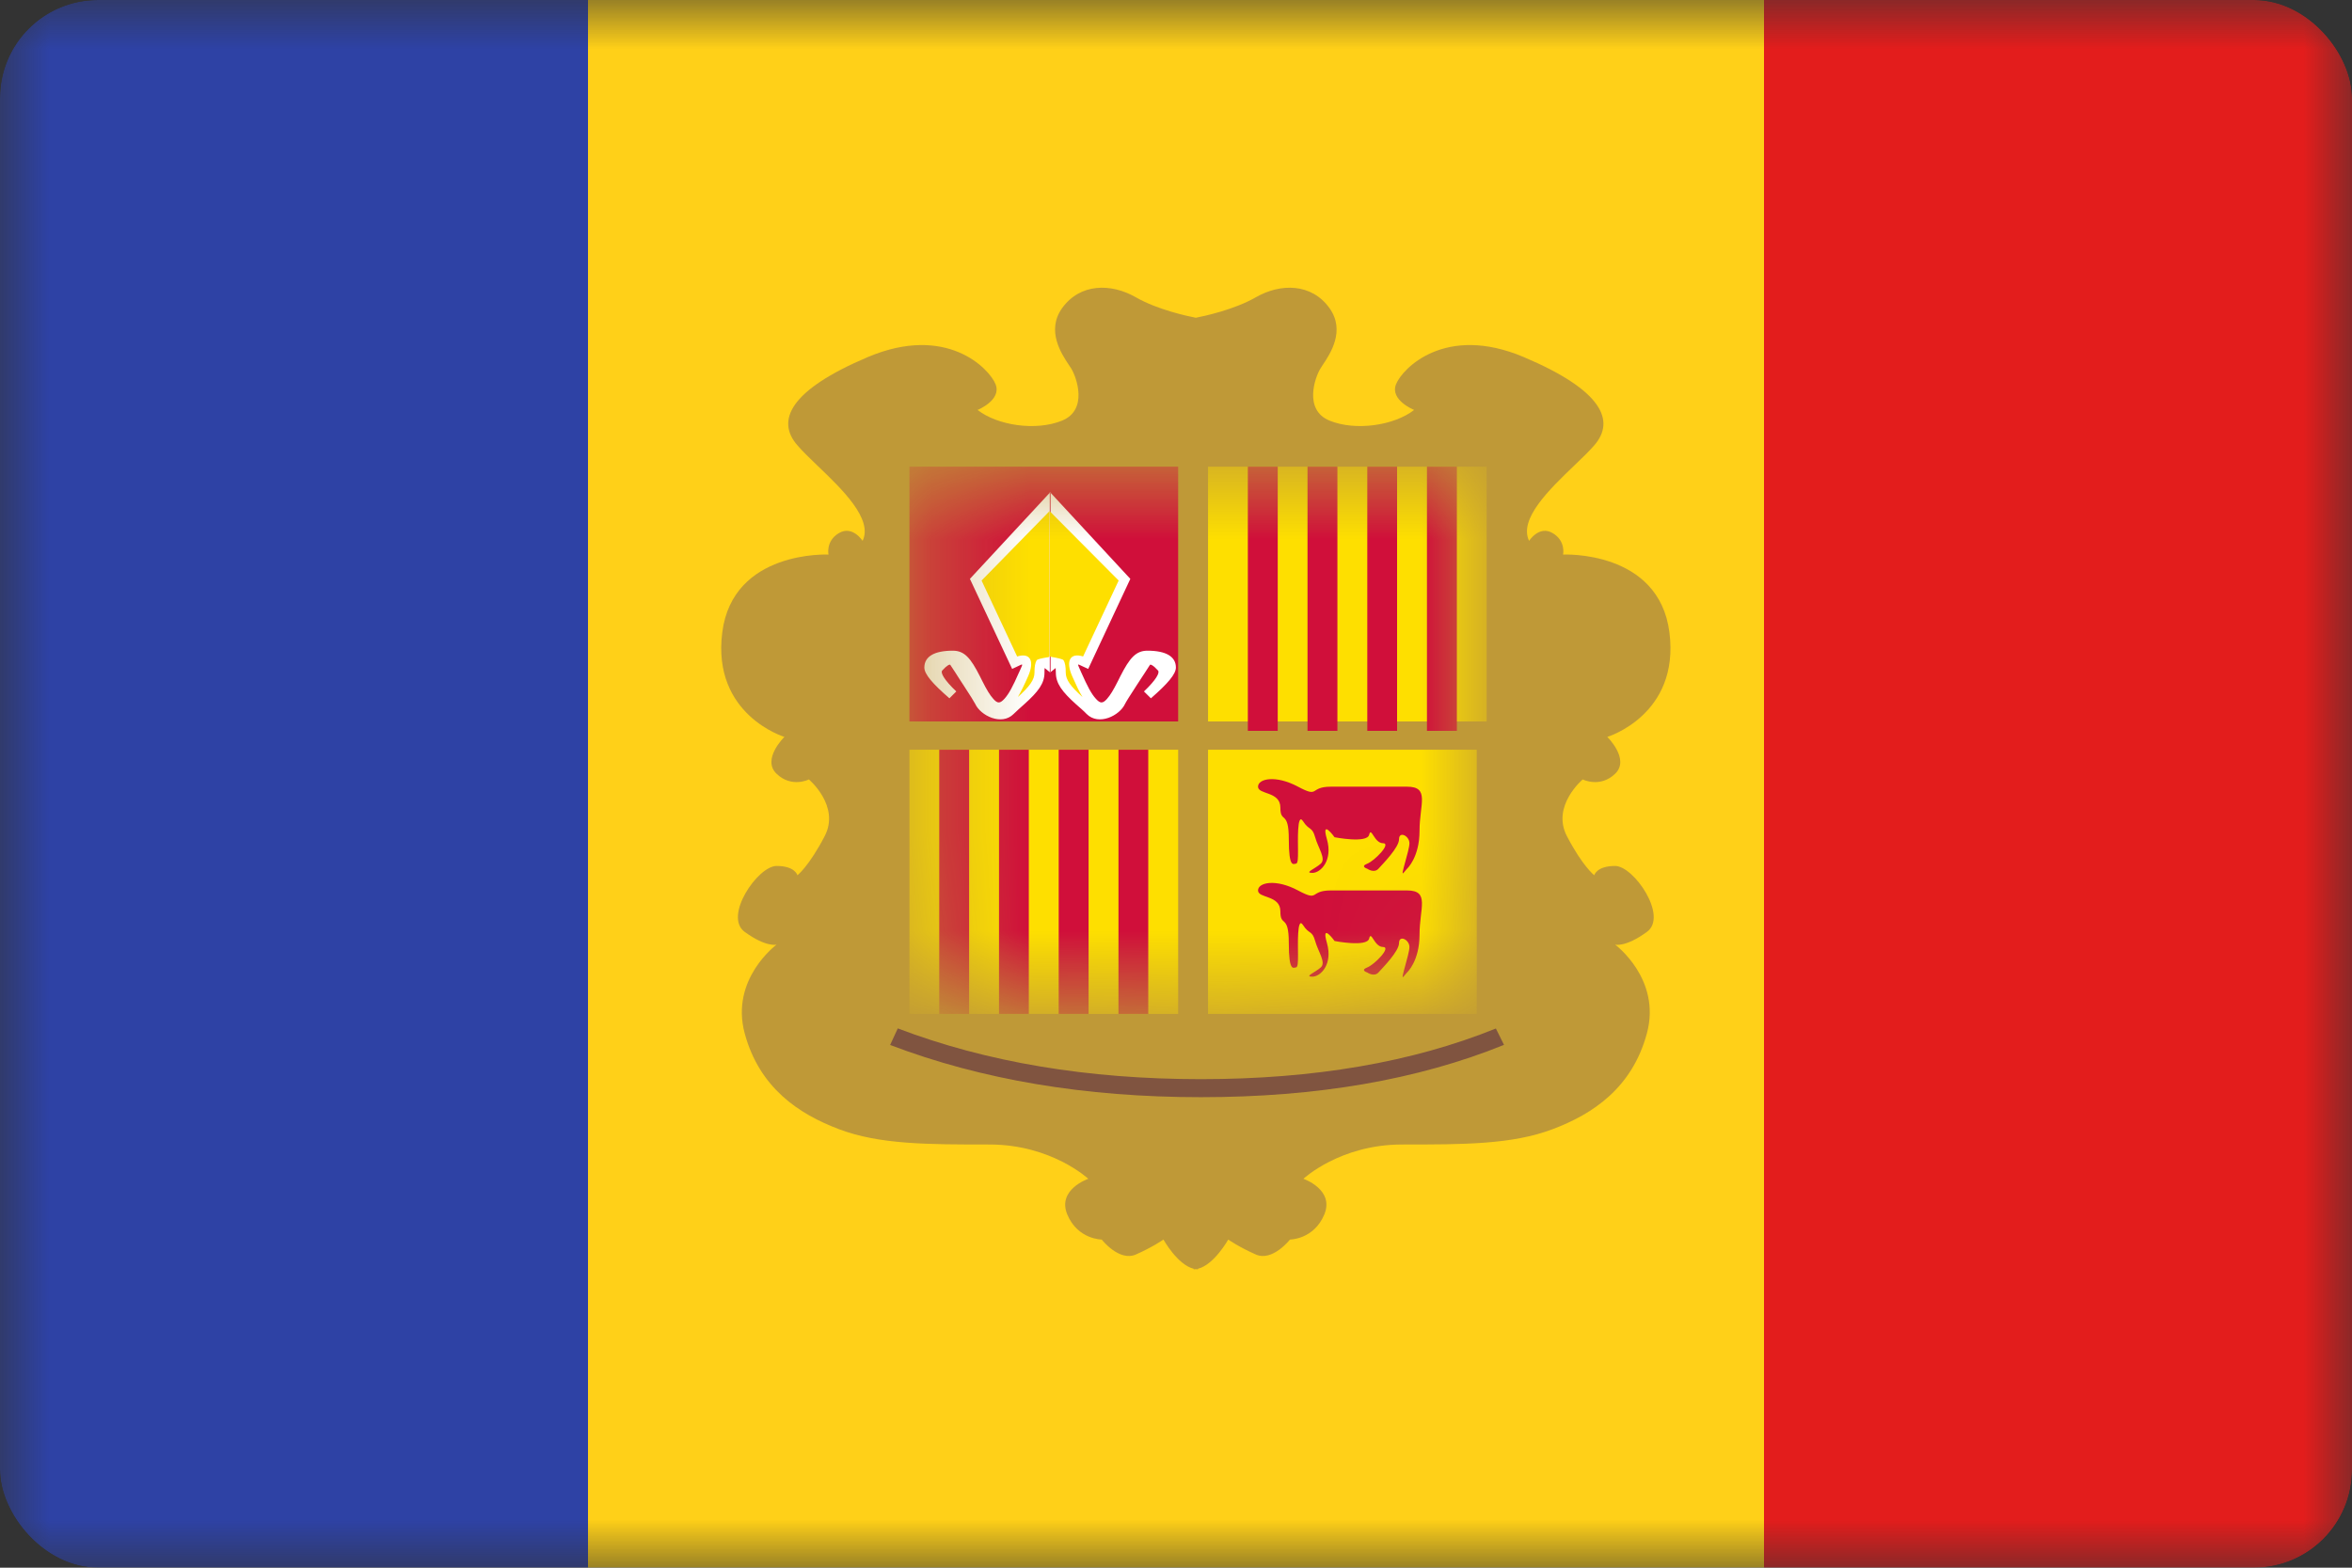 <svg width="24" height="16" viewBox="0 0 24 16" fill="none" xmlns="http://www.w3.org/2000/svg">
<rect x="0" y="0" width="24" height="16" fill="#333333" stroke="none"/>
<g clip-path="url(#clip0_1_5)">
<mask id="mask0_1_5" style="mask-type:luminance" maskUnits="userSpaceOnUse" x="0" y="0" width="24" height="16">
<rect width="24" height="16" fill="white"/>
</mask>
<g mask="url(#mask0_1_5)">
<path fill-rule="evenodd" clip-rule="evenodd" d="M6 0H18V16H6V0Z" fill="#FFD018"/>
<path fill-rule="evenodd" clip-rule="evenodd" d="M0 0H6V16H0V0Z" fill="#2E42A5"/>
<path fill-rule="evenodd" clip-rule="evenodd" d="M18 0H24V16H18V0Z" fill="#E31D1C"/>
<path fill-rule="evenodd" clip-rule="evenodd" d="M12.224 12.949C12.39 12.908 12.533 12.651 12.533 12.651C12.533 12.651 12.641 12.727 12.813 12.803C12.984 12.88 13.163 12.651 13.163 12.651C13.163 12.651 13.406 12.651 13.513 12.396C13.62 12.14 13.3 12.031 13.3 12.031C13.3 12.031 13.674 11.681 14.306 11.681C14.938 11.681 15.43 11.681 15.842 11.525C16.255 11.37 16.655 11.102 16.805 10.547C16.955 9.991 16.481 9.641 16.481 9.641C16.481 9.641 16.586 9.671 16.805 9.511C17.025 9.352 16.671 8.838 16.481 8.838C16.291 8.838 16.268 8.933 16.268 8.933C16.268 8.933 16.15 8.843 15.989 8.534C15.828 8.226 16.15 7.955 16.15 7.955C16.15 7.955 16.327 8.045 16.481 7.897C16.635 7.749 16.401 7.521 16.401 7.521C16.401 7.521 17.142 7.297 17.035 6.455C16.928 5.612 15.95 5.66 15.95 5.66C15.95 5.66 15.98 5.52 15.842 5.44C15.705 5.36 15.603 5.52 15.603 5.52C15.495 5.297 15.812 4.993 16.065 4.75C16.144 4.675 16.216 4.605 16.268 4.545C16.487 4.294 16.35 3.983 15.548 3.644C14.747 3.305 14.309 3.761 14.245 3.922C14.181 4.084 14.43 4.184 14.43 4.184C14.227 4.342 13.835 4.402 13.567 4.293C13.3 4.184 13.418 3.851 13.474 3.761C13.48 3.751 13.488 3.739 13.497 3.725C13.573 3.612 13.731 3.376 13.567 3.146C13.384 2.889 13.066 2.889 12.813 3.035C12.595 3.16 12.287 3.227 12.202 3.243C12.118 3.227 11.809 3.16 11.592 3.035C11.338 2.889 11.021 2.889 10.837 3.146C10.674 3.376 10.832 3.612 10.907 3.725C10.917 3.739 10.925 3.751 10.931 3.761C10.986 3.851 11.105 4.184 10.837 4.293C10.57 4.402 10.178 4.342 9.975 4.184C9.975 4.184 10.223 4.084 10.159 3.922C10.095 3.761 9.658 3.305 8.856 3.644C8.055 3.983 7.917 4.294 8.137 4.545C8.188 4.605 8.261 4.675 8.339 4.75C8.593 4.993 8.91 5.297 8.802 5.52C8.802 5.52 8.7 5.36 8.562 5.44C8.424 5.52 8.454 5.66 8.454 5.66C8.454 5.66 7.477 5.612 7.37 6.455C7.263 7.297 8.004 7.521 8.004 7.521C8.004 7.521 7.77 7.749 7.924 7.897C8.078 8.045 8.254 7.955 8.254 7.955C8.254 7.955 8.576 8.226 8.415 8.534C8.254 8.843 8.137 8.933 8.137 8.933C8.137 8.933 8.114 8.838 7.924 8.838C7.733 8.838 7.38 9.352 7.599 9.511C7.819 9.671 7.924 9.641 7.924 9.641C7.924 9.641 7.449 9.991 7.599 10.547C7.749 11.102 8.15 11.37 8.562 11.525C8.974 11.681 9.466 11.681 10.098 11.681C10.73 11.681 11.105 12.031 11.105 12.031C11.105 12.031 10.784 12.14 10.891 12.396C10.998 12.651 11.242 12.651 11.242 12.651C11.242 12.651 11.42 12.88 11.592 12.803C11.764 12.727 11.872 12.651 11.872 12.651C11.872 12.651 12.014 12.908 12.18 12.949V12.955C12.188 12.955 12.195 12.954 12.202 12.953C12.21 12.954 12.217 12.955 12.224 12.955V12.949Z" fill="#BF9937"/>
<path d="M9.083 10.665L9.161 10.496C10.067 10.841 11.098 11.014 12.254 11.014C13.41 11.014 14.413 10.841 15.264 10.497L15.347 10.664C14.469 11.02 13.437 11.198 12.254 11.198C11.072 11.198 10.014 11.02 9.083 10.665Z" fill="#805440"/>
<path fill-rule="evenodd" clip-rule="evenodd" d="M9.359 4.822H12.151H12.222H15.014V9.508C15.014 9.508 15.013 9.922 14.521 10.103C14.029 10.284 13.45 10.219 13.45 10.219C13.45 10.219 12.897 10.113 12.604 10.219C12.425 10.284 12.295 10.316 12.222 10.331V10.343C12.222 10.343 12.21 10.342 12.186 10.338C12.163 10.342 12.151 10.343 12.151 10.343V10.331C12.077 10.316 11.948 10.284 11.768 10.219C11.476 10.113 10.922 10.219 10.922 10.219C10.922 10.219 10.344 10.284 9.852 10.103C9.36 9.922 9.359 9.508 9.359 9.508V4.822Z" fill="#BF9937"/>
<mask id="mask1_1_5" style="mask-type:luminance" maskUnits="userSpaceOnUse" x="9" y="4" width="7" height="7">
<path fill-rule="evenodd" clip-rule="evenodd" d="M9.359 4.822H12.151H12.222H15.014V9.508C15.014 9.508 15.013 9.922 14.521 10.103C14.029 10.284 13.45 10.219 13.45 10.219C13.45 10.219 12.897 10.113 12.604 10.219C12.425 10.284 12.295 10.316 12.222 10.331V10.343C12.222 10.343 12.21 10.342 12.186 10.338C12.163 10.342 12.151 10.343 12.151 10.343V10.331C12.077 10.316 11.948 10.284 11.768 10.219C11.476 10.113 10.922 10.219 10.922 10.219C10.922 10.219 10.344 10.284 9.852 10.103C9.36 9.922 9.359 9.508 9.359 9.508V4.822Z" fill="white"/>
</mask>
<g mask="url(#mask1_1_5)">
<rect x="9.28" y="4.763" width="2.742" height="2.6" fill="#D00F3A"/>
<path fill-rule="evenodd" clip-rule="evenodd" d="M12.327 4.763H15.17V7.363H12.327V4.763Z" fill="#FEDF00"/>
<path fill-rule="evenodd" clip-rule="evenodd" d="M12.327 7.652H15.069V10.348H12.327V7.652Z" fill="#FEDF00"/>
<rect x="9.28" y="7.652" width="2.742" height="2.696" fill="#FEDF00"/>
<path fill-rule="evenodd" clip-rule="evenodd" d="M14.358 8.866C14.358 8.866 14.485 8.751 14.485 8.479C14.485 8.208 14.593 8.029 14.358 8.029C14.123 8.029 13.804 8.029 13.58 8.029C13.355 8.029 13.47 8.149 13.245 8.029C13.019 7.908 12.837 7.946 12.837 8.029C12.837 8.111 13.065 8.075 13.065 8.242C13.065 8.409 13.151 8.264 13.151 8.565C13.151 8.866 13.199 8.815 13.222 8.815C13.245 8.815 13.245 8.761 13.245 8.682C13.245 8.602 13.233 8.283 13.296 8.381C13.358 8.479 13.389 8.433 13.42 8.545C13.451 8.656 13.534 8.765 13.477 8.815C13.42 8.866 13.305 8.909 13.391 8.909C13.477 8.909 13.602 8.781 13.54 8.565C13.477 8.349 13.618 8.545 13.618 8.545C13.618 8.545 13.949 8.61 13.971 8.52C13.992 8.431 14.022 8.606 14.112 8.606C14.202 8.606 14.025 8.787 13.951 8.815C13.877 8.844 13.951 8.866 13.951 8.866C13.951 8.866 14.021 8.916 14.066 8.866C14.112 8.815 14.276 8.65 14.276 8.565C14.276 8.479 14.382 8.531 14.382 8.606C14.382 8.682 14.284 8.953 14.321 8.909C14.358 8.866 14.358 8.866 14.358 8.866Z" fill="#D00F3A"/>
<path fill-rule="evenodd" clip-rule="evenodd" d="M14.358 9.925C14.358 9.925 14.485 9.81 14.485 9.539C14.485 9.267 14.593 9.088 14.358 9.088C14.123 9.088 13.804 9.088 13.58 9.088C13.355 9.088 13.47 9.208 13.245 9.088C13.019 8.967 12.837 9.006 12.837 9.088C12.837 9.17 13.065 9.134 13.065 9.301C13.065 9.468 13.151 9.323 13.151 9.624C13.151 9.925 13.199 9.874 13.222 9.874C13.245 9.874 13.245 9.82 13.245 9.741C13.245 9.662 13.233 9.342 13.296 9.441C13.358 9.539 13.389 9.492 13.42 9.604C13.451 9.715 13.534 9.824 13.477 9.874C13.42 9.925 13.305 9.968 13.391 9.968C13.477 9.968 13.602 9.84 13.54 9.624C13.477 9.408 13.618 9.604 13.618 9.604C13.618 9.604 13.949 9.669 13.971 9.579C13.992 9.49 14.022 9.665 14.112 9.665C14.202 9.665 14.025 9.846 13.951 9.874C13.877 9.903 13.951 9.925 13.951 9.925C13.951 9.925 14.021 9.975 14.066 9.925C14.112 9.874 14.276 9.709 14.276 9.624C14.276 9.539 14.382 9.59 14.382 9.665C14.382 9.741 14.284 10.012 14.321 9.968C14.358 9.925 14.358 9.925 14.358 9.925Z" fill="#D00F3A"/>
<path fill-rule="evenodd" clip-rule="evenodd" d="M10.658 6.865C10.658 6.975 10.595 7.059 10.451 7.188L10.394 7.239C10.373 7.258 10.357 7.273 10.343 7.287C10.22 7.41 10.006 7.304 9.951 7.184C9.942 7.165 9.899 7.096 9.829 6.989L9.825 6.983L9.784 6.92L9.747 6.862C9.719 6.82 9.705 6.798 9.697 6.786C9.692 6.778 9.664 6.788 9.614 6.844C9.595 6.866 9.634 6.939 9.758 7.057L9.688 7.127C9.515 6.977 9.432 6.88 9.432 6.813C9.432 6.701 9.533 6.641 9.722 6.641C9.841 6.641 9.904 6.715 9.999 6.902L10.023 6.95C10.07 7.043 10.1 7.093 10.137 7.134C10.18 7.183 10.206 7.18 10.251 7.13C10.295 7.081 10.336 7.004 10.397 6.865C10.403 6.85 10.409 6.838 10.414 6.828C10.427 6.799 10.433 6.786 10.429 6.783C10.427 6.78 10.417 6.785 10.398 6.794C10.391 6.798 10.384 6.801 10.375 6.805L10.328 6.827L9.897 5.908L10.712 5.029V6.86L10.66 6.818C10.658 6.83 10.658 6.846 10.658 6.865ZM10.716 6.863L10.712 6.866V6.86L10.716 6.863ZM10.72 6.86V6.866L10.716 6.863L10.72 6.86ZM10.72 5.029L11.534 5.908L11.104 6.827L11.056 6.805C11.023 6.79 11.006 6.78 11.002 6.783C10.998 6.787 11.01 6.81 11.034 6.865C11.096 7.004 11.136 7.081 11.181 7.13C11.225 7.18 11.251 7.183 11.295 7.134C11.331 7.093 11.361 7.043 11.408 6.95L11.432 6.902C11.527 6.715 11.591 6.641 11.709 6.641C11.898 6.641 11.999 6.701 11.999 6.813C11.999 6.88 11.916 6.977 11.744 7.127L11.673 7.057C11.797 6.939 11.836 6.866 11.817 6.844C11.767 6.788 11.739 6.778 11.734 6.786C11.727 6.798 11.712 6.82 11.685 6.862L11.647 6.92L11.606 6.983L11.602 6.989C11.532 7.096 11.489 7.165 11.48 7.184C11.425 7.304 11.211 7.41 11.088 7.287C11.075 7.273 11.059 7.258 11.038 7.239L10.98 7.188C10.837 7.059 10.774 6.975 10.774 6.865C10.774 6.846 10.773 6.83 10.772 6.818L10.72 6.86V5.029ZM10.72 5.029L10.716 5.025L10.72 5.02V5.029ZM10.716 5.025L10.712 5.029V5.02L10.716 5.025ZM10.665 6.789L10.667 6.787L10.666 6.788L10.665 6.789Z" fill="white"/>
<path fill-rule="evenodd" clip-rule="evenodd" d="M10.709 6.7V5.215L11.415 5.925L11.052 6.7C10.919 6.658 10.872 6.746 10.941 6.902C10.982 6.995 11.014 7.062 11.046 7.114C10.925 7.006 10.875 6.938 10.875 6.865C10.875 6.806 10.869 6.766 10.853 6.739C10.846 6.726 10.782 6.714 10.742 6.707C10.726 6.704 10.713 6.701 10.709 6.7ZM10.379 6.7L10.016 5.925L10.705 5.221V6.705C10.701 6.707 10.689 6.709 10.675 6.711C10.639 6.717 10.586 6.727 10.578 6.739C10.562 6.766 10.556 6.806 10.556 6.865C10.556 6.938 10.506 7.006 10.386 7.114C10.417 7.062 10.45 6.995 10.491 6.902C10.559 6.746 10.513 6.658 10.379 6.7Z" fill="#FEDF00"/>
<path fill-rule="evenodd" clip-rule="evenodd" d="M9.889 7.652H9.584V10.348H9.889V7.652ZM10.498 7.652H10.194V10.348H10.498V7.652ZM10.803 7.652H11.108V10.348H10.803V7.652ZM11.717 7.652H11.413V10.348H11.717V7.652Z" fill="#D00F3A"/>
<path fill-rule="evenodd" clip-rule="evenodd" d="M13.038 4.763H12.733V7.459H13.038V4.763ZM13.647 4.763H13.342V7.459H13.647V4.763ZM13.952 4.763H14.256V7.459H13.952V4.763ZM14.866 4.763H14.561V7.459H14.866V4.763Z" fill="#D00F3A"/>
</g>
</g>
</g>
<defs>
<clipPath id="clip0_1_5">
<rect width="24" height="16" rx="1" fill="white"/>
</clipPath>
</defs>
</svg>
